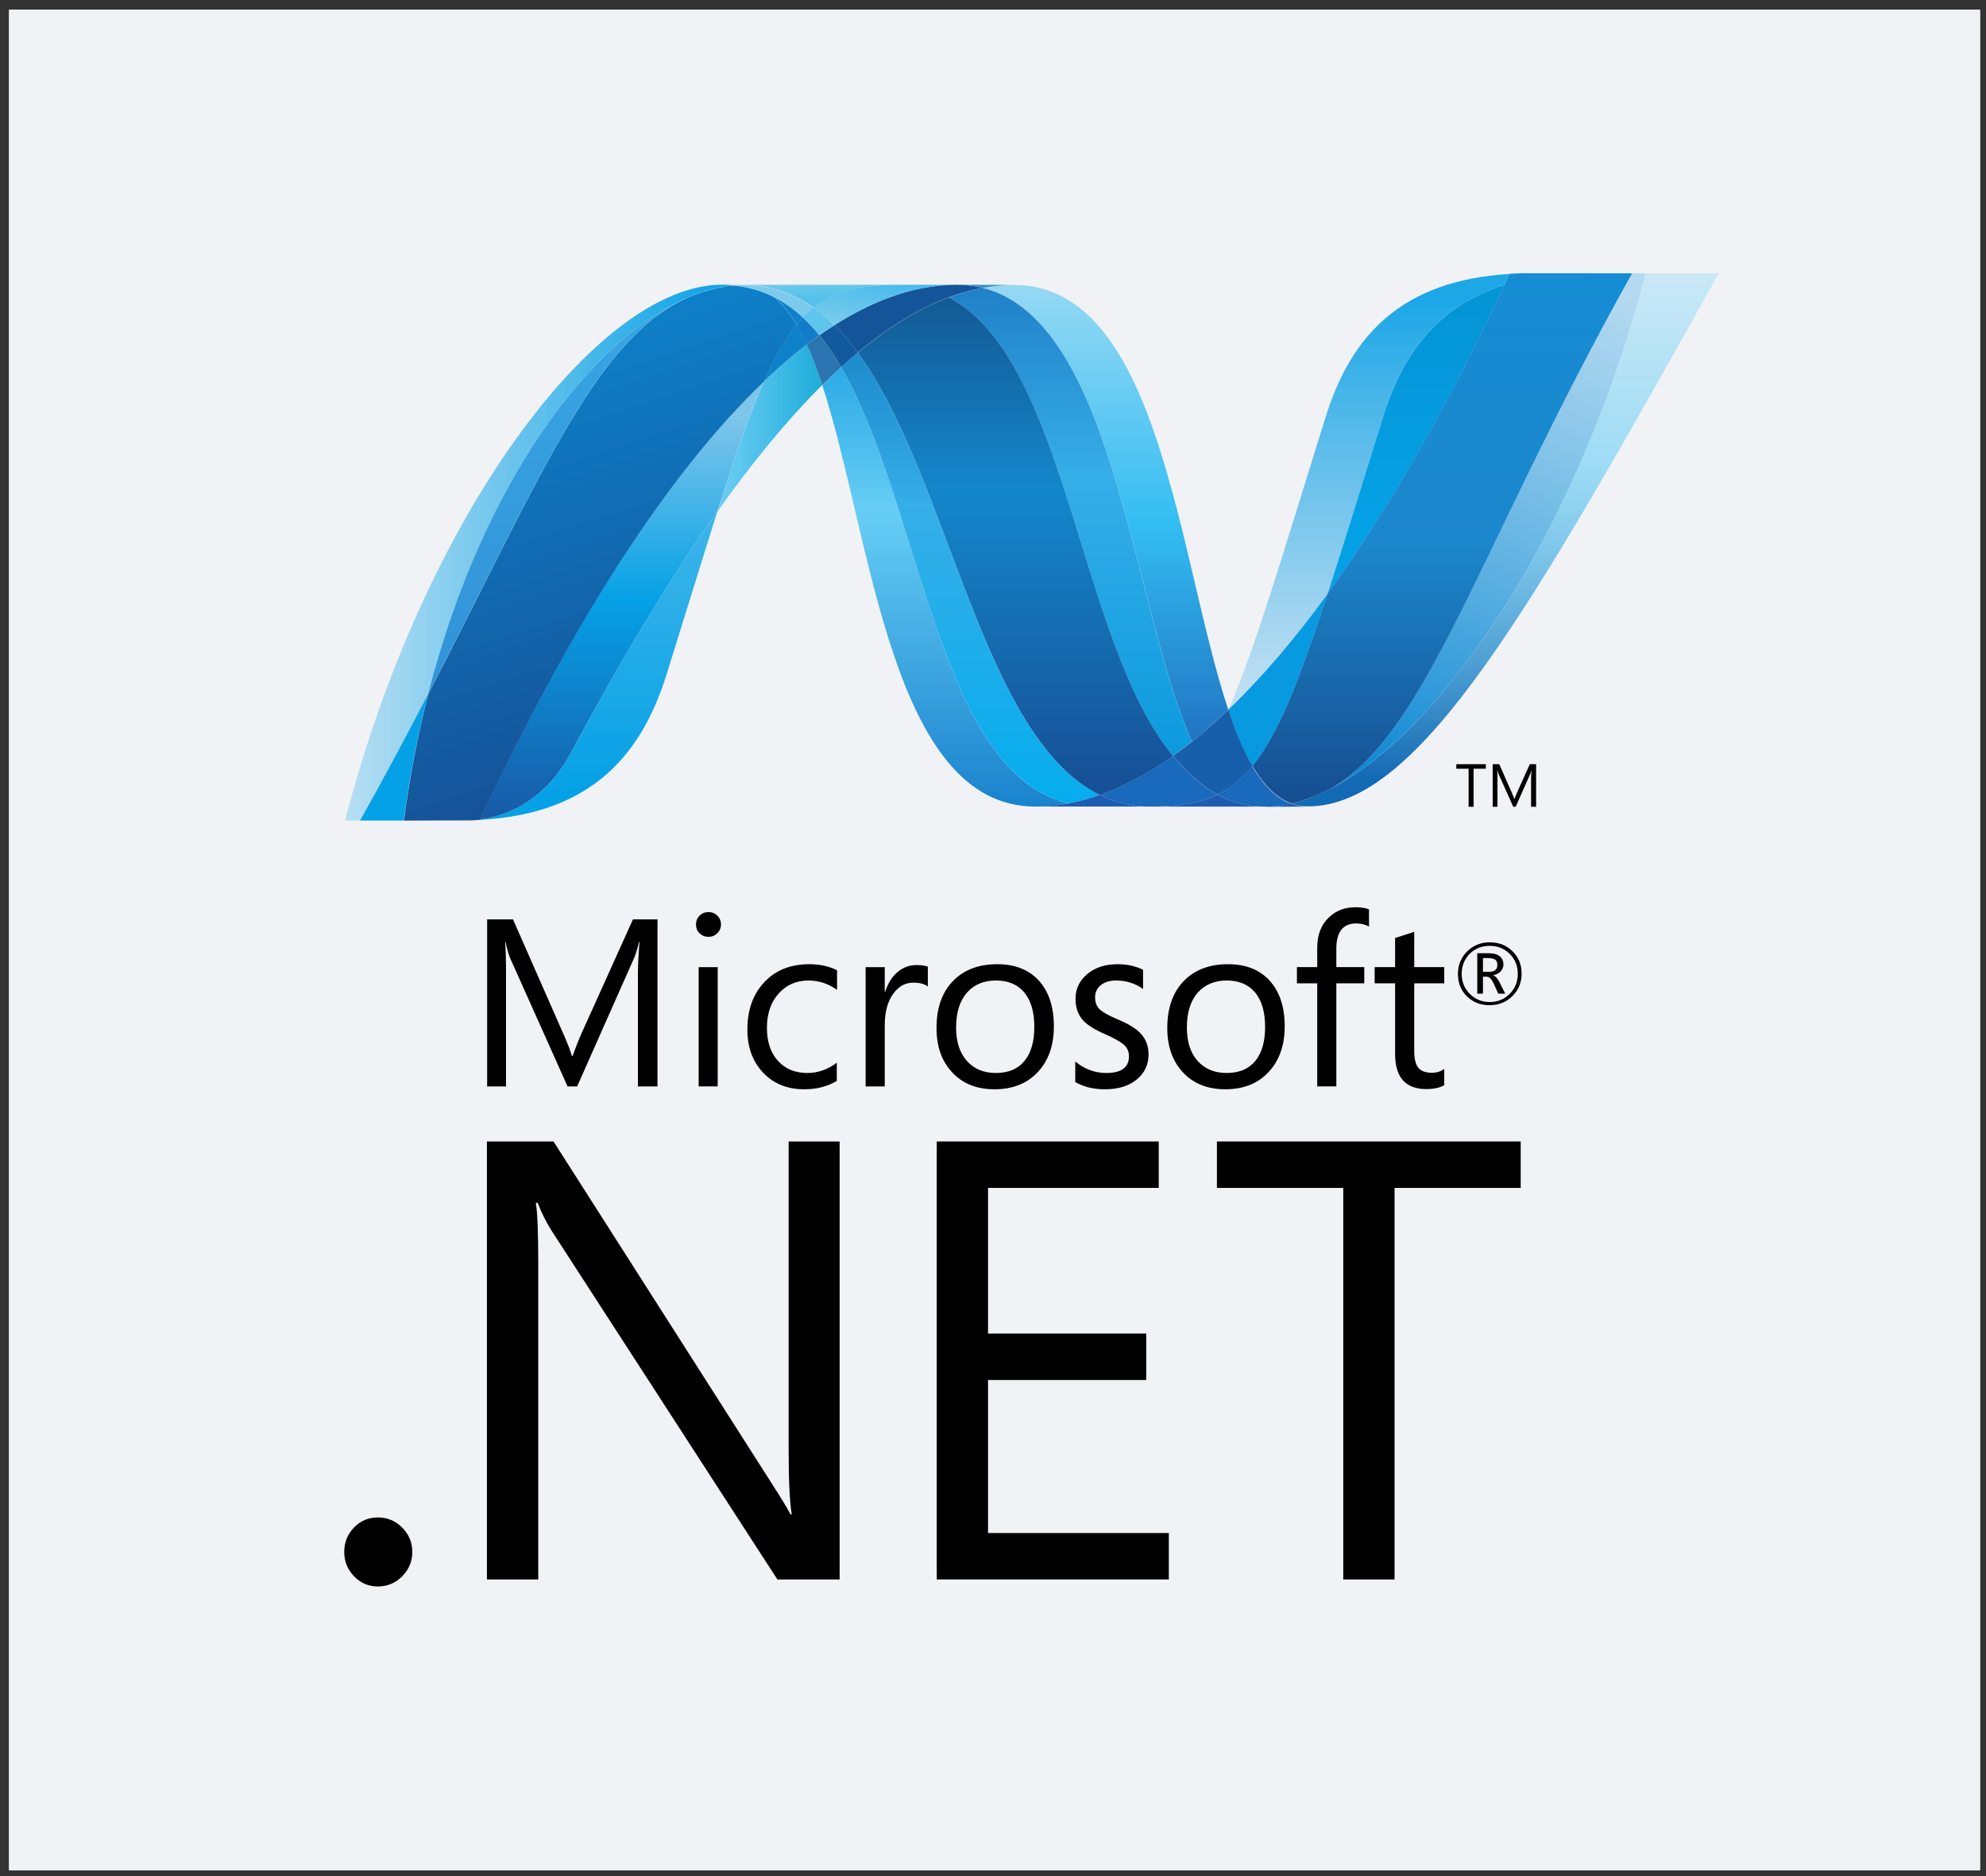 <svg width="90" height="85" viewBox="0 0 90 85" fill="none" xmlns="http://www.w3.org/2000/svg">
<rect x="0" y="0" width="90" height="85" fill="#333333" stroke="none"/>
<rect x="0.402" y="0.435" width="89.338" height="84.307" fill="#F1F2F6"/>
<path d="M67.856 43.717C67.856 43.612 67.828 43.537 67.768 43.488C67.703 43.435 67.589 43.407 67.431 43.407H67.204V44.031H67.478C67.731 44.031 67.856 43.926 67.856 43.717ZM68.211 45.02H67.899L67.699 44.58C67.598 44.36 67.49 44.25 67.372 44.25H67.204V45.02H66.946V43.187H67.462C67.691 43.187 67.864 43.237 67.982 43.34C68.082 43.43 68.132 43.544 68.132 43.686C68.132 43.812 68.091 43.918 68.009 44.006C67.929 44.095 67.813 44.156 67.666 44.187V44.194C67.768 44.218 67.871 44.331 67.97 44.533L68.211 45.021V45.02ZM68.782 44.121C68.782 43.761 68.659 43.457 68.413 43.215C68.167 42.974 67.867 42.853 67.512 42.853C67.147 42.853 66.842 42.974 66.601 43.217C66.36 43.462 66.24 43.764 66.24 44.121C66.24 44.487 66.365 44.792 66.613 45.036C66.858 45.279 67.159 45.399 67.512 45.399C67.864 45.399 68.164 45.278 68.411 45.032C68.659 44.789 68.782 44.485 68.782 44.121ZM68.955 44.114C68.955 44.518 68.816 44.858 68.536 45.131C68.257 45.406 67.915 45.543 67.505 45.543C67.093 45.543 66.75 45.408 66.478 45.143C66.206 44.873 66.07 44.535 66.07 44.125C66.07 43.723 66.209 43.386 66.485 43.108C66.761 42.832 67.106 42.694 67.517 42.694C67.921 42.694 68.259 42.826 68.533 43.089C68.815 43.36 68.955 43.7 68.955 44.114Z" fill="black"/>
<path d="M29.796 49.223H28.908V44.141C28.908 43.74 28.934 43.251 28.982 42.674H28.962C28.878 43.012 28.802 43.256 28.735 43.407L26.154 49.223H25.721L23.135 43.449C23.062 43.288 22.986 43.029 22.909 42.674H22.89C22.917 42.978 22.932 43.469 22.932 44.151V49.223H22.076V41.655H23.248L25.57 46.932C25.745 47.33 25.858 47.632 25.913 47.839H25.95C26.101 47.425 26.221 47.115 26.312 46.91L28.684 41.655H29.795V49.223H29.796Z" fill="black"/>
<path d="M32.524 49.222H31.661V43.818H32.524V49.222ZM32.673 41.88C32.673 42.04 32.617 42.173 32.506 42.282C32.397 42.391 32.262 42.446 32.104 42.446C31.95 42.446 31.815 42.393 31.705 42.288C31.595 42.182 31.541 42.047 31.541 41.88C31.541 41.724 31.596 41.591 31.705 41.483C31.815 41.375 31.95 41.323 32.104 41.323C32.262 41.323 32.397 41.375 32.506 41.483C32.617 41.591 32.673 41.724 32.673 41.88Z" fill="black"/>
<path d="M37.921 48.971C37.507 49.226 37.012 49.352 36.44 49.352C35.665 49.352 35.041 49.094 34.565 48.581C34.102 48.082 33.869 47.438 33.869 46.65C33.869 45.764 34.122 45.047 34.633 44.503C35.141 43.957 35.824 43.685 36.683 43.685C37.152 43.685 37.569 43.777 37.933 43.959V44.847C37.53 44.564 37.103 44.424 36.645 44.424C36.095 44.424 35.647 44.616 35.3 44.999C34.938 45.392 34.755 45.917 34.755 46.571C34.755 47.2 34.922 47.698 35.255 48.065C35.588 48.431 36.032 48.614 36.591 48.614C37.064 48.614 37.507 48.459 37.921 48.149V48.971Z" fill="black"/>
<path d="M42.047 44.695C41.895 44.578 41.675 44.521 41.386 44.521C41.035 44.521 40.739 44.678 40.5 44.995C40.229 45.35 40.094 45.84 40.094 46.467V49.223H39.228V43.818H40.094V44.932H40.114C40.242 44.538 40.438 44.234 40.7 44.019C40.945 43.823 41.223 43.724 41.528 43.724C41.758 43.724 41.93 43.749 42.047 43.798V44.695L42.047 44.695Z" fill="black"/>
<path d="M46.872 46.53C46.872 45.838 46.716 45.309 46.403 44.947C46.1 44.598 45.676 44.424 45.131 44.424C44.593 44.424 44.162 44.6 43.839 44.953C43.498 45.329 43.328 45.861 43.328 46.551C43.328 47.197 43.49 47.705 43.817 48.068C44.142 48.432 44.581 48.614 45.131 48.614C45.699 48.614 46.135 48.429 46.433 48.061C46.726 47.7 46.872 47.191 46.872 46.53ZM47.759 46.499C47.759 47.36 47.516 48.052 47.031 48.571C46.544 49.092 45.89 49.352 45.067 49.352C44.256 49.352 43.61 49.092 43.136 48.571C42.673 48.069 42.44 47.406 42.44 46.582C42.44 45.642 42.703 44.917 43.231 44.403C43.72 43.925 44.374 43.685 45.193 43.685C45.999 43.685 46.629 43.936 47.082 44.434C47.532 44.934 47.759 45.623 47.759 46.499Z" fill="black"/>
<path d="M52.049 47.776C52.049 48.218 51.883 48.585 51.552 48.877C51.191 49.194 50.694 49.352 50.069 49.352C49.557 49.352 49.109 49.245 48.728 49.026V48.096C49.152 48.441 49.62 48.614 50.133 48.614C50.818 48.614 51.161 48.362 51.161 47.859C51.161 47.648 51.086 47.472 50.934 47.337C50.782 47.199 50.487 47.034 50.047 46.841C49.595 46.642 49.272 46.439 49.082 46.228C48.854 45.978 48.739 45.652 48.739 45.252C48.739 44.803 48.918 44.43 49.272 44.132C49.628 43.834 50.084 43.685 50.645 43.685C51.074 43.685 51.459 43.769 51.8 43.938V44.809C51.444 44.552 51.036 44.424 50.574 44.424C50.288 44.424 50.057 44.495 49.886 44.634C49.713 44.776 49.626 44.957 49.626 45.179C49.626 45.418 49.699 45.604 49.843 45.737C49.971 45.861 50.243 46.011 50.654 46.186C51.115 46.379 51.449 46.579 51.652 46.785C51.916 47.044 52.049 47.374 52.049 47.776Z" fill="black"/>
<path d="M57.331 46.53C57.331 45.838 57.175 45.309 56.861 44.947C56.559 44.598 56.134 44.424 55.59 44.424C55.052 44.424 54.621 44.6 54.296 44.953C53.956 45.329 53.786 45.861 53.786 46.551C53.786 47.197 53.949 47.705 54.273 48.068C54.602 48.432 55.041 48.614 55.59 48.614C56.159 48.614 56.594 48.429 56.892 48.061C57.185 47.7 57.331 47.191 57.331 46.53ZM58.22 46.499C58.22 47.36 57.975 48.052 57.489 48.571C57.004 49.092 56.35 49.352 55.527 49.352C54.715 49.352 54.069 49.092 53.595 48.571C53.132 48.069 52.898 47.406 52.898 46.582C52.898 45.642 53.164 44.917 53.689 44.403C54.178 43.925 54.833 43.685 55.653 43.685C56.459 43.685 57.088 43.936 57.54 44.434C57.991 44.934 58.22 45.623 58.22 46.499Z" fill="black"/>
<path d="M62.039 41.98C61.869 41.886 61.68 41.838 61.465 41.838C60.859 41.838 60.559 42.22 60.559 42.984V43.817H61.825V44.55H60.559V49.221H59.693V44.55H58.773V43.817H59.693V42.941C59.693 42.346 59.875 41.879 60.245 41.543C60.563 41.251 60.951 41.105 61.413 41.105C61.68 41.105 61.888 41.138 62.039 41.2V41.98Z" fill="black"/>
<path d="M65.45 49.167C65.246 49.284 64.973 49.343 64.637 49.343C63.694 49.343 63.222 48.811 63.222 47.748V44.551H62.295V43.817H63.222V42.498C63.498 42.411 63.786 42.316 64.089 42.218V43.817H65.45V44.551H64.089V47.6C64.089 47.963 64.148 48.222 64.272 48.372C64.397 48.528 64.602 48.604 64.89 48.604C65.105 48.604 65.292 48.546 65.45 48.429V49.167Z" fill="black"/>
<path d="M18.685 70.315C18.685 70.739 18.534 71.105 18.229 71.415C17.924 71.723 17.555 71.878 17.122 71.878C16.698 71.878 16.337 71.723 16.042 71.415C15.747 71.105 15.6 70.739 15.6 70.315C15.6 69.88 15.747 69.512 16.042 69.208C16.337 68.902 16.698 68.751 17.122 68.751C17.555 68.751 17.924 68.904 18.229 69.214C18.534 69.523 18.685 69.891 18.685 70.315Z" fill="black"/>
<path d="M38.05 71.56H35.229L24.987 55.744C24.748 55.364 24.541 54.95 24.366 54.498H24.282C24.355 54.922 24.392 55.831 24.392 57.224V71.56H22.066V51.717H25.085L35.02 67.284C35.416 67.902 35.686 68.344 35.823 68.611H35.879C35.786 68.04 35.739 67.067 35.739 65.693V51.717H38.05V71.56H38.05Z" fill="black"/>
<path d="M52.968 71.56H42.451V51.717H52.511V53.82H44.775V60.421H51.944V62.524H44.775V69.457H52.968V71.56Z" fill="black"/>
<path d="M68.914 53.821H63.198V71.561H60.873V53.821H55.147V51.717H68.914V53.821Z" fill="black"/>
<path d="M37.262 17.443C39.505 24.304 40.355 36.544 46.917 36.544C47.416 36.544 47.921 36.495 48.427 36.399C42.463 35.008 41.756 22.901 38.117 16.632C37.831 16.891 37.548 17.161 37.262 17.443Z" fill="url(#paint0_linear_2783_194)"/>
<path d="M38.117 16.631C41.757 22.901 42.464 35.008 48.428 36.398C48.896 36.312 49.366 36.182 49.837 36.018C44.483 33.395 43.003 21.638 38.87 15.978C38.62 16.187 38.368 16.405 38.117 16.631Z" fill="url(#paint1_linear_2783_194)"/>
<path d="M43.358 12.9C42.86 12.9 42.354 12.949 41.846 13.046C40.519 13.296 39.17 13.868 37.81 14.733C38.182 15.099 38.535 15.519 38.868 15.976C40.251 14.829 41.624 13.981 42.993 13.471C43.507 13.281 44.018 13.138 44.532 13.044C44.161 12.949 43.771 12.9 43.358 12.9Z" fill="#14559A"/>
<path d="M54.017 33.599C54.565 33.163 55.113 32.682 55.663 32.156C53.383 25.327 52.567 12.911 45.96 12.911C45.487 12.911 45.011 12.955 44.535 13.043C50.553 14.54 51.325 27.634 54.017 33.599Z" fill="url(#paint2_linear_2783_194)"/>
<path d="M44.533 13.043C44.162 12.949 43.772 12.9 43.359 12.9L45.958 12.91C45.485 12.91 45.008 12.954 44.533 13.043" fill="#3092C4"/>
<path d="M53.9 35.051C53.642 34.804 53.396 34.534 53.155 34.246C52.044 35.033 50.936 35.629 49.836 36.018C50.227 36.209 50.638 36.351 51.074 36.439C51.411 36.508 51.76 36.544 52.128 36.544C53.362 36.544 54.338 36.397 55.169 35.999C54.712 35.752 54.292 35.431 53.9 35.051Z" fill="#1969BC"/>
<path d="M42.994 13.473C48.385 16.293 48.853 29.06 53.155 34.245C53.443 34.041 53.728 33.826 54.014 33.599C51.321 27.635 50.551 14.54 44.534 13.044C44.02 13.14 43.508 13.282 42.994 13.473Z" fill="url(#paint3_linear_2783_194)"/>
<path d="M38.873 15.979C43.006 21.639 44.486 33.396 49.84 36.019C50.94 35.63 52.047 35.034 53.159 34.247C48.857 29.062 48.389 16.295 42.998 13.475C41.629 13.984 40.256 14.832 38.873 15.979Z" fill="url(#paint4_linear_2783_194)"/>
<path d="M34.619 17.277C33.972 18.741 33.31 20.667 32.51 23.18C34.101 20.938 35.687 19.007 37.264 17.442C37.046 16.774 36.813 16.158 36.562 15.61C35.917 16.103 35.267 16.659 34.619 17.277Z" fill="url(#paint5_linear_2783_194)"/>
<path d="M37.134 15.187C36.944 15.323 36.753 15.462 36.56 15.609C36.812 16.158 37.044 16.773 37.261 17.441C37.548 17.161 37.832 16.89 38.116 16.63C37.811 16.106 37.487 15.621 37.134 15.187Z" fill="#2B74B1"/>
<path d="M37.814 14.734C37.587 14.877 37.362 15.028 37.135 15.186C37.487 15.621 37.812 16.106 38.118 16.631C38.369 16.404 38.621 16.185 38.871 15.977C38.538 15.52 38.185 15.1 37.814 14.734Z" fill="#125A9E"/>
<path d="M74.582 12.38C71.534 24.137 65.166 33.58 59.827 35.961H59.817C59.72 36.005 59.624 36.045 59.529 36.084C59.516 36.092 59.504 36.093 59.494 36.098C59.466 36.109 59.44 36.118 59.412 36.129C59.398 36.137 59.387 36.14 59.375 36.145C59.33 36.161 59.285 36.174 59.241 36.192C59.222 36.2 59.204 36.205 59.186 36.211C59.166 36.219 59.143 36.226 59.12 36.233C59.1 36.241 59.079 36.246 59.056 36.255C59.037 36.263 59.017 36.267 58.999 36.275C58.96 36.286 58.924 36.295 58.885 36.309C58.869 36.309 58.854 36.318 58.837 36.322C58.813 36.33 58.786 36.336 58.76 36.343C58.742 36.35 58.727 36.353 58.708 36.357C58.681 36.365 58.651 36.372 58.624 36.379C58.588 36.387 58.556 36.394 58.522 36.401C58.763 36.49 59.014 36.535 59.285 36.535C64.348 36.535 69.452 27.463 77.897 12.377H74.581L74.582 12.38Z" fill="url(#paint6_linear_2783_194)"/>
<path d="M31.409 13.379C31.412 13.379 31.416 13.371 31.418 13.371C31.422 13.371 31.428 13.371 31.43 13.364H31.436C31.464 13.354 31.49 13.343 31.518 13.332C31.526 13.332 31.529 13.332 31.534 13.324C31.541 13.324 31.549 13.316 31.555 13.315C31.585 13.306 31.616 13.295 31.644 13.284H31.648C31.715 13.264 31.777 13.239 31.843 13.216C31.852 13.216 31.861 13.208 31.872 13.208C31.899 13.199 31.927 13.19 31.955 13.183C31.968 13.175 31.981 13.175 31.993 13.171C32.022 13.162 32.05 13.153 32.077 13.146C32.089 13.146 32.1 13.139 32.109 13.138C32.202 13.112 32.294 13.088 32.387 13.066C32.4 13.066 32.411 13.058 32.425 13.057C32.452 13.049 32.477 13.045 32.506 13.041C32.518 13.033 32.532 13.033 32.546 13.029C32.573 13.021 32.599 13.02 32.629 13.013H32.648C32.704 13.002 32.761 12.993 32.817 12.982H32.851C32.878 12.974 32.902 12.973 32.929 12.969C32.944 12.969 32.959 12.961 32.973 12.961C32.998 12.961 33.023 12.953 33.048 12.949C33.061 12.949 33.074 12.949 33.089 12.941C33.148 12.933 33.209 12.93 33.271 12.925C33.096 12.908 32.916 12.897 32.733 12.897C27.032 12.897 19.177 23.475 15.639 37.174H16.32C17.453 35.154 18.47 33.244 19.4 31.451C21.878 21.748 26.925 15.131 31.409 13.378" fill="url(#paint7_linear_2783_194)"/>
<path d="M34.619 17.275C35.267 16.657 35.917 16.102 36.562 15.608C36.414 15.286 36.262 14.988 36.099 14.714C35.577 15.347 35.101 16.182 34.619 17.275Z" fill="#0D82CA"/>
<path d="M35.086 13.459C35.458 13.771 35.792 14.201 36.097 14.715C36.193 14.597 36.29 14.488 36.391 14.386C35.968 13.99 35.51 13.666 35.014 13.422C35.034 13.433 35.054 13.442 35.075 13.45C35.075 13.45 35.083 13.458 35.086 13.458" fill="#0D82CA"/>
<path d="M19.398 31.453C24.597 21.436 27.06 15.096 31.407 13.38C26.925 15.134 21.877 21.751 19.398 31.453Z" fill="url(#paint8_linear_2783_194)"/>
<path d="M36.386 14.387C36.285 14.491 36.189 14.599 36.092 14.717C36.255 14.99 36.407 15.288 36.555 15.611C36.748 15.464 36.939 15.325 37.129 15.188C36.894 14.898 36.645 14.629 36.386 14.387Z" fill="#127BCA"/>
<path d="M21.762 37.13C21.73 37.138 21.698 37.138 21.668 37.141H21.65C21.623 37.141 21.595 37.149 21.57 37.149H21.557C21.492 37.157 21.428 37.157 21.366 37.162H21.346C26.607 37.014 29.012 34.38 30.206 30.56C31.113 27.663 31.858 25.223 32.51 23.175C30.307 26.277 28.093 29.975 25.867 34.117C24.794 36.113 23.162 36.947 21.762 37.126" fill="url(#paint9_linear_2783_194)"/>
<path d="M21.76 37.127C23.16 36.949 24.791 36.116 25.865 34.118C28.09 29.977 30.305 26.279 32.507 23.177C33.308 20.663 33.969 18.738 34.617 17.274C30.229 21.451 25.824 28.396 21.76 37.125" fill="url(#paint10_linear_2783_194)"/>
<path d="M19.396 31.452C18.466 33.245 17.449 35.156 16.316 37.175H18.3C18.562 35.169 18.935 33.257 19.396 31.453" fill="#05A1E6"/>
<path d="M33.087 12.947C33.071 12.947 33.059 12.954 33.045 12.954C33.021 12.963 32.996 12.963 32.971 12.965C32.956 12.965 32.942 12.965 32.927 12.973C32.9 12.981 32.874 12.982 32.849 12.987C32.836 12.987 32.824 12.987 32.814 12.995C32.757 13.004 32.701 13.015 32.645 13.024H32.626C32.597 13.032 32.571 13.036 32.544 13.04C32.53 13.048 32.516 13.048 32.503 13.051C32.476 13.059 32.449 13.063 32.423 13.068C32.409 13.075 32.398 13.075 32.385 13.076C32.292 13.099 32.2 13.123 32.106 13.148C32.097 13.148 32.087 13.156 32.075 13.158C32.046 13.166 32.019 13.174 31.99 13.183C31.978 13.191 31.964 13.191 31.952 13.194C31.924 13.202 31.896 13.21 31.869 13.219C31.858 13.219 31.849 13.226 31.839 13.226C31.775 13.251 31.712 13.275 31.646 13.295C31.618 13.303 31.588 13.315 31.558 13.325C31.546 13.333 31.535 13.335 31.521 13.34C31.493 13.349 31.465 13.36 31.439 13.371C31.429 13.379 31.419 13.38 31.412 13.384C27.064 15.1 24.601 21.439 19.403 31.457C18.941 33.261 18.568 35.173 18.307 37.179H18.585C19.369 37.179 19.59 37.171 20.492 37.171H20.538H20.672H20.719H20.732H20.778H20.804H20.822H20.858H20.97H21.082H21.176H21.201H21.366C21.428 37.163 21.493 37.163 21.558 37.158H21.57C21.597 37.158 21.624 37.15 21.65 37.15H21.669C21.698 37.15 21.731 37.142 21.763 37.139C25.827 28.41 30.232 21.465 34.621 17.287C35.103 16.194 35.579 15.359 36.099 14.727C35.795 14.213 35.462 13.782 35.089 13.47C35.089 13.47 35.079 13.47 35.078 13.462C35.057 13.453 35.037 13.443 35.016 13.432C34.995 13.421 34.977 13.412 34.955 13.401C34.936 13.393 34.914 13.382 34.895 13.372C34.869 13.364 34.848 13.353 34.825 13.342C34.806 13.334 34.789 13.326 34.77 13.318C34.731 13.303 34.692 13.287 34.655 13.27C34.638 13.262 34.622 13.258 34.606 13.252C34.579 13.242 34.548 13.229 34.52 13.217C34.505 13.21 34.489 13.208 34.474 13.202C34.432 13.188 34.392 13.174 34.354 13.161H34.344C34.298 13.146 34.253 13.135 34.206 13.122C34.195 13.114 34.186 13.114 34.175 13.113C34.134 13.101 34.098 13.09 34.059 13.08C34.049 13.08 34.04 13.072 34.032 13.072C33.938 13.047 33.841 13.027 33.743 13.008C33.733 13.008 33.723 13.001 33.713 13.001C33.671 12.993 33.63 12.985 33.588 12.98C33.578 12.973 33.572 12.973 33.563 12.973C33.513 12.965 33.464 12.959 33.414 12.953H33.388C33.348 12.945 33.311 12.945 33.274 12.94C33.211 12.948 33.151 12.952 33.092 12.957" fill="url(#paint11_linear_2783_194)"/>
<path d="M62.675 18.889C61.675 22.093 60.865 24.736 60.16 26.91C62.904 23.134 65.608 18.383 68.182 12.9C65.179 13.844 63.577 16.002 62.675 18.889Z" fill="url(#paint12_linear_2783_194)"/>
<path d="M60.243 35.762C60.103 35.833 59.962 35.901 59.824 35.962C65.163 33.581 71.531 24.137 74.579 12.38H73.962C66.957 24.892 64.704 33.269 60.243 35.762Z" fill="url(#paint13_linear_2783_194)"/>
<path d="M56.759 34.709C57.921 33.292 58.867 30.882 60.159 26.91C58.669 28.956 57.169 30.716 55.668 32.15C55.668 32.158 55.668 32.158 55.66 32.163C55.988 33.144 56.347 34.011 56.757 34.709" fill="#079AE1"/>
<path d="M56.756 34.711C56.361 35.193 55.942 35.561 55.476 35.833C55.374 35.892 55.271 35.948 55.166 35.999C55.658 36.265 56.194 36.442 56.795 36.513C56.883 36.522 56.97 36.53 57.061 36.536H57.077C57.118 36.536 57.161 36.536 57.206 36.544H57.223H57.354H57.496H57.54H57.64C57.656 36.544 57.673 36.544 57.689 36.536C57.72 36.536 57.753 36.536 57.785 36.528H57.796H57.832C57.865 36.528 57.901 36.52 57.936 36.517H57.944C57.955 36.517 57.966 36.509 57.976 36.509C58.013 36.501 58.051 36.498 58.087 36.492H58.12C58.161 36.484 58.203 36.479 58.245 36.471H58.253H58.265C58.349 36.455 58.432 36.439 58.515 36.418C57.826 36.166 57.249 35.571 56.752 34.724" fill="#1969BC"/>
<path d="M46.916 36.542C47.416 36.542 47.92 36.494 48.427 36.396C48.895 36.311 49.365 36.181 49.836 36.017C50.227 36.208 50.638 36.35 51.072 36.438C51.41 36.507 51.76 36.542 52.127 36.542H46.916Z" fill="#1E5CB3"/>
<path d="M52.127 36.544C53.36 36.544 54.337 36.398 55.167 35.999C55.659 36.265 56.196 36.442 56.796 36.513C56.884 36.522 56.972 36.53 57.063 36.536H57.079C57.12 36.536 57.163 36.536 57.207 36.544H57.225H57.356H52.123L52.127 36.544Z" fill="#1E5CB3"/>
<path d="M57.359 36.543H57.502H57.546H57.645C57.662 36.543 57.678 36.543 57.694 36.535C57.725 36.535 57.758 36.535 57.791 36.527H57.801H57.838C57.871 36.527 57.907 36.519 57.941 36.516H57.95C57.961 36.516 57.971 36.508 57.981 36.508C58.018 36.5 58.057 36.497 58.092 36.492C58.105 36.492 58.114 36.492 58.127 36.483C58.168 36.476 58.21 36.471 58.252 36.464H58.26H58.272C58.356 36.447 58.438 36.431 58.521 36.411C58.763 36.5 59.014 36.545 59.285 36.545L57.361 36.553L57.359 36.543Z" fill="#1D60B5"/>
<path d="M55.666 32.164V32.157C55.117 32.682 54.568 33.164 54.02 33.599C53.734 33.827 53.449 34.042 53.16 34.245C53.401 34.533 53.647 34.804 53.905 35.05C54.298 35.43 54.717 35.751 55.175 35.998C55.279 35.947 55.383 35.891 55.484 35.832C55.95 35.56 56.369 35.192 56.765 34.71C56.355 34.011 55.996 33.145 55.668 32.163" fill="#175FAB"/>
<path d="M72.01 12.38H69.413H69.154H68.91H68.901C68.733 12.388 68.569 12.394 68.408 12.404C68.332 12.567 68.254 12.73 68.179 12.895C65.605 18.377 62.901 23.128 60.157 26.905C58.866 30.877 57.919 33.287 56.758 34.704C57.254 35.551 57.832 36.147 58.519 36.399C58.539 36.391 58.555 36.391 58.573 36.387H58.584C58.596 36.387 58.609 36.379 58.622 36.379C58.65 36.371 58.68 36.367 58.708 36.358C58.726 36.35 58.741 36.349 58.759 36.343C58.785 36.335 58.812 36.33 58.837 36.323C58.852 36.315 58.868 36.313 58.885 36.309C58.925 36.297 58.961 36.287 58.999 36.275C59.017 36.267 59.036 36.261 59.056 36.256C59.078 36.248 59.1 36.242 59.12 36.233C59.143 36.225 59.166 36.221 59.186 36.212C59.204 36.204 59.223 36.199 59.24 36.192C59.285 36.176 59.329 36.162 59.374 36.145C59.386 36.145 59.398 36.133 59.411 36.131C59.438 36.12 59.466 36.111 59.493 36.099C59.503 36.091 59.515 36.09 59.528 36.086C59.623 36.047 59.72 36.007 59.817 35.963H59.827C59.965 35.902 60.105 35.834 60.244 35.763C64.707 33.27 66.96 24.893 73.964 12.381H72.008L72.01 12.38Z" fill="url(#paint14_linear_2783_194)"/>
<path d="M33.275 12.93C33.286 12.93 33.297 12.93 33.307 12.938C33.334 12.938 33.361 12.938 33.389 12.946H33.416C33.465 12.954 33.514 12.958 33.564 12.966C33.573 12.966 33.581 12.966 33.589 12.973C33.63 12.981 33.672 12.988 33.714 12.994C33.723 12.994 33.735 13.002 33.745 13.002C33.841 13.021 33.939 13.041 34.033 13.066C34.042 13.066 34.051 13.074 34.059 13.074C34.099 13.084 34.136 13.096 34.175 13.107C34.188 13.107 34.197 13.115 34.208 13.117C34.255 13.129 34.299 13.141 34.345 13.156C34.347 13.156 34.349 13.156 34.355 13.164C34.394 13.176 34.434 13.191 34.475 13.205C34.491 13.213 34.506 13.216 34.521 13.22C34.549 13.232 34.58 13.244 34.607 13.255C34.623 13.255 34.639 13.266 34.656 13.272C34.693 13.289 34.732 13.304 34.77 13.32C34.79 13.328 34.807 13.337 34.826 13.344C34.848 13.356 34.871 13.366 34.895 13.374C34.916 13.383 34.938 13.394 34.956 13.403C34.977 13.414 34.998 13.423 35.018 13.434C35.514 13.678 35.972 14.004 36.395 14.398C36.551 14.234 36.715 14.087 36.884 13.955C35.958 13.298 34.908 12.923 33.698 12.923C33.558 12.923 33.418 12.931 33.276 12.942" fill="#7DCBEC"/>
<path d="M36.389 14.386C36.648 14.627 36.896 14.896 37.132 15.187C37.359 15.028 37.584 14.876 37.81 14.734C37.514 14.438 37.202 14.171 36.876 13.942C36.707 14.073 36.545 14.222 36.389 14.386Z" fill="#5EC5ED"/>
<path d="M33.275 12.929C33.417 12.917 33.557 12.912 33.697 12.912C34.908 12.912 35.957 13.286 36.883 13.942C37.861 13.171 39.042 12.902 40.683 12.902H32.736C32.92 12.902 33.099 12.913 33.275 12.929Z" fill="url(#paint15_linear_2783_194)"/>
<path d="M40.677 12.902C39.036 12.902 37.854 13.171 36.877 13.942C37.201 14.171 37.514 14.438 37.81 14.734C39.171 13.869 40.518 13.296 41.847 13.046C42.354 12.951 42.859 12.902 43.358 12.902H40.677Z" fill="url(#paint16_linear_2783_194)"/>
<path d="M60.159 26.913C60.865 24.737 61.673 22.095 62.675 18.89C63.579 16.002 65.178 13.843 68.18 12.901C68.26 12.74 68.335 12.574 68.412 12.411C63.517 12.704 61.229 15.194 60.077 18.882C58.064 25.32 56.844 29.493 55.67 32.152C57.17 30.718 58.67 28.958 60.159 26.913Z" fill="url(#paint17_linear_2783_194)"/>
<path d="M67.334 34.828H66.779V36.552H66.553V34.828H65.996V34.623H67.334V34.828Z" fill="black"/>
<path d="M69.61 36.552H69.385V35.257C69.385 35.155 69.393 35.029 69.403 34.882C69.38 34.97 69.361 35.032 69.343 35.071L68.686 36.552H68.576L67.918 35.082C67.898 35.041 67.879 34.974 67.858 34.882H67.85C67.858 34.96 67.861 35.086 67.861 35.26V36.552H67.644V34.623H67.943L68.535 35.97C68.579 36.071 68.608 36.149 68.622 36.201H68.63C68.67 36.095 68.702 36.016 68.724 35.964L69.327 34.623H69.612V36.552H69.61Z" fill="black"/>
<defs>
<linearGradient id="paint0_linear_2783_194" x1="42.844" y1="12.745" x2="42.844" y2="42.443" gradientUnits="userSpaceOnUse">
<stop stop-color="#0994DC"/>
<stop offset="0.35" stop-color="#66CEF5"/>
<stop offset="0.846" stop-color="#127BCA"/>
<stop offset="1" stop-color="#127BCA"/>
</linearGradient>
<linearGradient id="paint1_linear_2783_194" x1="43.977" y1="11.993" x2="43.977" y2="42.448" gradientUnits="userSpaceOnUse">
<stop stop-color="#0E76BC"/>
<stop offset="0.36" stop-color="#36AEE8"/>
<stop offset="0.846" stop-color="#00ADEF"/>
<stop offset="1" stop-color="#00ADEF"/>
</linearGradient>
<linearGradient id="paint2_linear_2783_194" x1="50.099" y1="35.858" x2="50.099" y2="11.626" gradientUnits="userSpaceOnUse">
<stop stop-color="#1C63B7"/>
<stop offset="0.5" stop-color="#33BDF2"/>
<stop offset="1" stop-color="#33BDF2" stop-opacity="0.42"/>
</linearGradient>
<linearGradient id="paint3_linear_2783_194" x1="48.504" y1="8.906" x2="48.504" y2="40.526" gradientUnits="userSpaceOnUse">
<stop stop-color="#166AB8"/>
<stop offset="0.4" stop-color="#36AEE8"/>
<stop offset="0.846" stop-color="#0798DD"/>
<stop offset="1" stop-color="#0798DD"/>
</linearGradient>
<linearGradient id="paint4_linear_2783_194" x1="46.016" y1="9.075" x2="46.016" y2="42.698" gradientUnits="userSpaceOnUse">
<stop stop-color="#124379"/>
<stop offset="0.39" stop-color="#1487CB"/>
<stop offset="0.78" stop-color="#165197"/>
<stop offset="1" stop-color="#165197"/>
</linearGradient>
<linearGradient id="paint5_linear_2783_194" x1="32.51" y1="19.395" x2="37.264" y2="19.395" gradientUnits="userSpaceOnUse">
<stop stop-color="#33BDF2" stop-opacity="0.698"/>
<stop offset="1" stop-color="#1DACD8"/>
</linearGradient>
<linearGradient id="paint6_linear_2783_194" x1="68.211" y1="35.252" x2="68.211" y2="11.646" gradientUnits="userSpaceOnUse">
<stop stop-color="#136AB4"/>
<stop offset="0.6" stop-color="#59CAF5" stop-opacity="0.549"/>
<stop offset="1" stop-color="#59CAF5" stop-opacity="0.235"/>
</linearGradient>
<linearGradient id="paint7_linear_2783_194" x1="15.639" y1="25.035" x2="33.271" y2="25.035" gradientUnits="userSpaceOnUse">
<stop stop-color="#05A1E6" stop-opacity="0.247"/>
<stop offset="1" stop-color="#05A1E6"/>
</linearGradient>
<linearGradient id="paint8_linear_2783_194" x1="25.403" y1="35.847" x2="25.403" y2="11.677" gradientUnits="userSpaceOnUse">
<stop stop-color="#318ED5"/>
<stop offset="1" stop-color="#38A7E4"/>
</linearGradient>
<linearGradient id="paint9_linear_2783_194" x1="26.928" y1="35.931" x2="26.928" y2="12.436" gradientUnits="userSpaceOnUse">
<stop stop-color="#05A1E6"/>
<stop offset="1" stop-color="#05A1E6" stop-opacity="0.549"/>
</linearGradient>
<linearGradient id="paint10_linear_2783_194" x1="28.189" y1="37.129" x2="28.189" y2="17.276" gradientUnits="userSpaceOnUse">
<stop stop-color="#1959A6"/>
<stop offset="0.5" stop-color="#05A1E6"/>
<stop offset="0.918" stop-color="#7EC5EA"/>
<stop offset="1" stop-color="#7EC5EA"/>
</linearGradient>
<linearGradient id="paint11_linear_2783_194" x1="28.948" y1="35.862" x2="22.218" y2="15.296" gradientUnits="userSpaceOnUse">
<stop stop-color="#165096"/>
<stop offset="1" stop-color="#0D82CA"/>
</linearGradient>
<linearGradient id="paint12_linear_2783_194" x1="64.171" y1="23.688" x2="64.171" y2="12.438" gradientUnits="userSpaceOnUse">
<stop stop-color="#05A1E6"/>
<stop offset="0.874" stop-color="#0495D6"/>
<stop offset="1" stop-color="#0495D6"/>
</linearGradient>
<linearGradient id="paint13_linear_2783_194" x1="69.454" y1="11.399" x2="58.969" y2="34.678" gradientUnits="userSpaceOnUse">
<stop stop-color="#38A7E4" stop-opacity="0.329"/>
<stop offset="0.962" stop-color="#0E88D3"/>
<stop offset="1" stop-color="#0E88D3"/>
</linearGradient>
<linearGradient id="paint14_linear_2783_194" x1="65.364" y1="12.309" x2="65.364" y2="36.851" gradientUnits="userSpaceOnUse">
<stop stop-color="#168CD4"/>
<stop offset="0.5" stop-color="#1C87CC"/>
<stop offset="1" stop-color="#154B8D"/>
</linearGradient>
<linearGradient id="paint15_linear_2783_194" x1="34.061" y1="11.804" x2="34.168" y2="14.378" gradientUnits="userSpaceOnUse">
<stop stop-color="#97D6EE"/>
<stop offset="0.703" stop-color="#55C1EA"/>
<stop offset="1" stop-color="#55C1EA"/>
</linearGradient>
<linearGradient id="paint16_linear_2783_194" x1="37.324" y1="14.618" x2="37.804" y2="11.892" gradientUnits="userSpaceOnUse">
<stop stop-color="#7ACCEC"/>
<stop offset="1" stop-color="#3FB7ED"/>
</linearGradient>
<linearGradient id="paint17_linear_2783_194" x1="62.04" y1="13.667" x2="62.04" y2="37.672" gradientUnits="userSpaceOnUse">
<stop stop-color="#1DA7E7"/>
<stop offset="1" stop-color="#37ABE7" stop-opacity="0"/>
</linearGradient>
</defs>
</svg>
